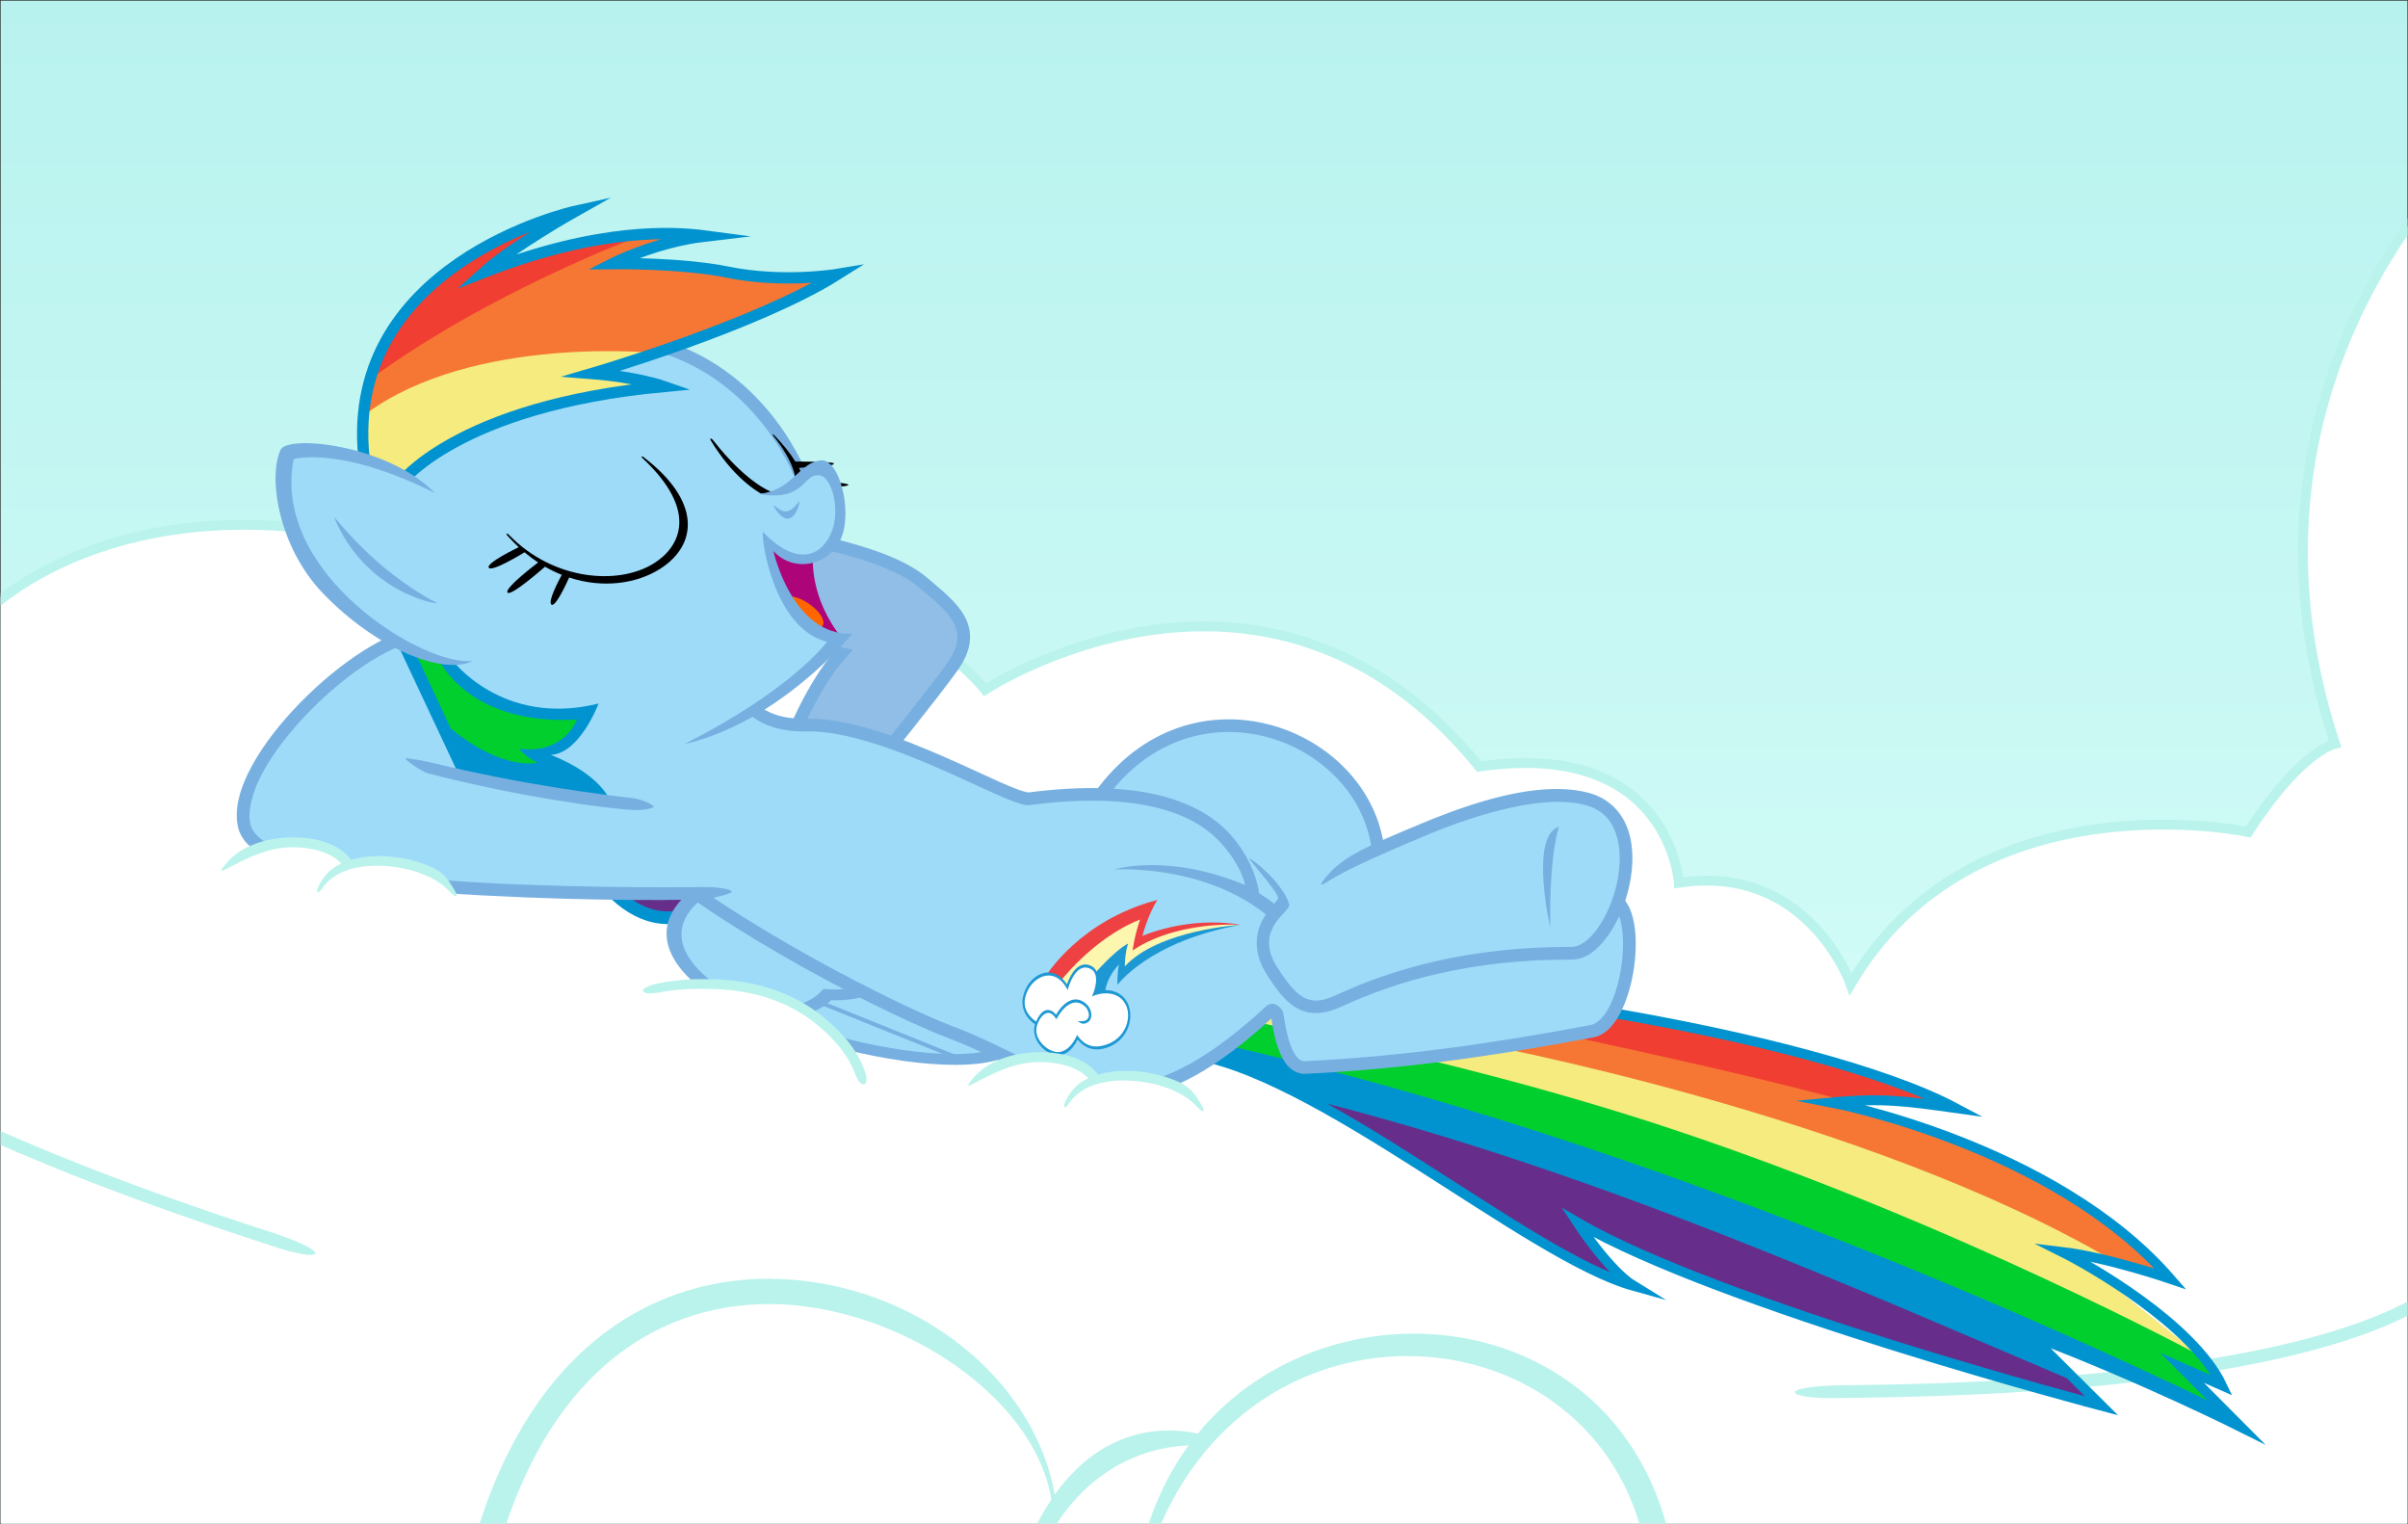 <?xml version="1.0" encoding="UTF-8" standalone="no"?>
<!-- Created with Inkscape (http://www.inkscape.org/) -->
<svg id="svg2" xmlns:inkscape="http://www.inkscape.org/namespaces/inkscape" xmlns:rdf="http://www.w3.org/1999/02/22-rdf-syntax-ns#" xmlns="http://www.w3.org/2000/svg" sodipodi:docname="rd_card1.svg" xmlns:sodipodi="http://sodipodi.sourceforge.net/DTD/sodipodi-0.dtd" height="1080.6" width="1707.4" version="1.1" xmlns:cc="http://creativecommons.org/ns#" xmlns:xlink="http://www.w3.org/1999/xlink" inkscape:version="0.4 r12068" xmlns:dc="http://purl.org/dc/elements/1.1/">
 <rect width="100%" height="100%" fill="#333333" stroke="none"/>
 <defs id="defs6">
  <linearGradient id="linearGradient7445" inkscape:collect="always">
   <stop id="stop7447" stop-color="#d0fbf6" offset="0"/>
   <stop id="stop7449" stop-color="#b8f2ef" offset="1"/>
  </linearGradient>
  <linearGradient id="linearGradient7451" y2="-138.18" xlink:href="#linearGradient7445" gradientUnits="userSpaceOnUse" x2="861.53" y1="548.67" x1="861.53" inkscape:collect="always"/>
  <clipPath id="clipPath7494" clipPathUnits="userSpaceOnUse" inkscape:inverse="false">
   <rect id="rect7496" inkscape:export-ydpi="158.22" height="1079.7" width="1706.5" inkscape:export-xdpi="158.22" y="-139.69" x="-167.39" fill="url(#linearGradient7451)"/>
  </clipPath>
 </defs>
 <sodipodi:namedview id="namedview4" fit-margin-left="0" inkscape:zoom="0.30472961" borderopacity="1" inkscape:current-layer="layer5" inkscape:cx="994.41105" inkscape:cy="525.73763" inkscape:window-maximized="1" showgrid="false" fit-margin-right="0" bordercolor="#666666" inkscape:window-x="-8" guidetolerance="10" objecttolerance="10" inkscape:window-y="-8" fit-margin-bottom="0" inkscape:window-width="1440" inkscape:pageopacity="0" inkscape:pageshadow="2" pagecolor="#ffffff" gridtolerance="10" inkscape:window-height="838" fit-margin-top="0"/>
 <g id="layer5" inkscape:label="cloudvector" transform="translate(167.86 140.16)" inkscape:groupmode="layer" sodipodi:insensitive="true">
  <rect id="rect7425" inkscape:export-ydpi="158.22" height="1079.7" width="1706.5" inkscape:export-xdpi="158.22" y="-139.69" x="-167.39" fill="url(#linearGradient7451)"/>
  <g id="g7487" clip-path="url(#clipPath7494)">
   <path id="path7461" d="m-7.541 429.18 0.58 663.07 1725.2-8.121-6.381-929.63s-131.68 151.76-55.108 372.79c0 0-41.877 18.842-62.761 62.35 0 0-197.71-44.432-281.83 108.14 0 0-31.312-87.942-121.81-72.859 0 0-2.123-98.523-141.93-82.86 0 0-129-176.97-350.02-54.57 0 0-118.44-147.27-417.77-102.02 0.18 0.02-171.54-49.78-288.04 43.74z" sodipodi:nodetypes="cccccccccccc" transform="translate(-167.86 -140.16)" inkscape:connector-curvature="0" fill="#fff"/>
   <path id="path7433" d="m-12.762 436.72s91.378-100.27 292.38-51.05c313.39-36.098 418.84 103.26 418.84 103.26s199.43-130.88 350.39 54.53c135.37-19.69 141.55 82.376 141.55 82.376 91.885-13.947 121.82 71.934 121.82 71.934 87.783-149.31 281.93-107.9 281.93-107.9 36.918-57.428 61.492-62.652 61.492-62.652-88.603-268.27 110.22-433.92 110.22-433.92" sodipodi:nodetypes="ccccccccc" transform="translate(-167.86 -140.16)" inkscape:connector-curvature="0" stroke="#baf3ec" stroke-linecap="round" stroke-width="7" fill="none"/>
   <path id="path7465" style="block-progression:tb;text-indent:0;color:#000000;text-transform:none" d="m1570.7 757.68s-0.218 0.648-1.781 2.656c-1.563 2.008-4.331 5.032-8.938 8.781-9.214 7.499-25.841 17.847-55.094 28.375-58.506 21.056-167.41 42.799-367.41 44.438-46.763 0.82-40.138 10.231 0.062 9 200.62-1.643 310.38-23.378 370.38-44.969 29.996-10.795 47.566-21.586 57.75-29.875 5.092-4.144 8.336-7.639 10.344-10.219 2-2.58 2.9-4.56 2.9-4.56z" sodipodi:nodetypes="csssccssccc" fill-rule="evenodd" inkscape:connector-curvature="0" fill="#baf3ec"/>
   <path id="path7471" style="block-progression:tb;text-indent:0;color:#000000;text-transform:none" d="m546.66 906.53c-2.892-0.019-5.788 0.023-8.688 0.125-34.791 1.226-69.807 11.256-101.41 32.688-42.132 28.576-77.81 77.167-99.438 150.34-0.745 2.278-0.52 4.846 0.594 6.969 1.113 2.123 3.108 3.786 5.406 4.469 2.298 0.683 4.846 0.389 6.938-0.781 2.092-1.17 3.692-3.216 4.312-5.531 20.721-70.11 54.068-114.64 92.281-140.56 38.213-25.918 81.67-33.474 123.62-28.125 83.015 10.583 164.64 70.413 175.19 137-7.319 10.911-14.218 24.134-20.344 40.156l12.188-1.156c31.296-68.664 85.525-76.79 105.47-77.344-14.822 20.267-26.288 44.379-33.062 72.281l6.594 0.812c67.273-191.97 316.64-171.46 350.28-0.812 0 0 11.491 6.555 18.875 0.812-33.088-173.02-241.67-196.61-336.19-81.469-17.964-4.094-64.613-8.409-101.38 43.188-13.46-76.05-86.39-139.88-175.37-151.22-8.56-1.09-17.2-1.69-25.87-1.75z" fill-rule="evenodd" inkscape:connector-curvature="0" transform="translate(-167.86 -140.16)" fill="#baf3ec"/>
   <path id="path7482" style="block-progression:tb;text-indent:0;color:#000000;text-transform:none" d="m-362.2 524.07s0.014 0.683 0.906 3.067c0.892 2.384 2.629 6.096 5.904 11.051 6.551 9.91 19.325 24.755 44.094 43.546 49.537 37.581 146.97 90.883 337.33 152.23 44.38 14.761 35.245 21.76-2.749 8.57-190.96-61.54-289.21-115.09-340-153.62-25.398-19.268-38.939-34.817-46.18-45.771-3.621-5.477-5.671-9.782-6.816-12.843-1.15-3.07-1.44-5.24-1.44-5.24z" sodipodi:nodetypes="csssccssccc" fill-rule="evenodd" inkscape:connector-curvature="0" fill="#baf3ec"/>
  </g>
 </g>
 <g id="layer3" inkscape:label="RainbowBody" transform="translate(81.43 62.439)" inkscape:groupmode="layer" sodipodi:insensitive="true">
  <path id="path8208" d="m351.08 567.7c42.292 44.33 79.999 3.057 79.999 3.057" fill-rule="evenodd" sodipodi:nodetypes="cc" inkscape:connector-curvature="0" stroke="#0193cf" stroke-width="9" fill="#662e8a"/>
  <g id="g7536" transform="matrix(-.944 -1.258 -1.671 .596 1519.8 920.68)" stroke="#77b0e0" stroke-linecap="round">
   <path id="path7669" d="m363.32 322.88c16.574-1.685 68.823 12.079 96.071 34.552 17.135 13.203 13.765 70.508-30.619 62.081-44.64-8.58-111.31-90.41-65.45-96.63z" fill-rule="evenodd" sodipodi:nodetypes="cccc" inkscape:connector-curvature="0" stroke-width="5.513" fill="#9edbf9"/>
   <path id="path7671" d="m434.39 341.99s-16.855-7.023-16.855 9.27c-24.429-0.31-22.479 19.121-16.293 29.215-10.113 19.664 12.36 33.428 12.36 33.428" sodipodi:nodetypes="cccc" inkscape:connector-curvature="0" stroke-width="5.513" fill="none"/>
   <path id="path7673" d="m361.64 324.29 55.901 22.473" fill-rule="evenodd" inkscape:connector-curvature="0" stroke-width="2" fill="#f6c866"/>
   <path id="path7675" d="m398.72 359.4-49.16-26.68" fill-rule="evenodd" inkscape:connector-curvature="0" stroke-width="2" fill="#f6c866"/>
   <path id="path7677" d="m399.84 385.53-48.31-33.43" fill-rule="evenodd" inkscape:connector-curvature="0" stroke-width="2" fill="#f6c866"/>
  </g>
  <g id="g8265">
   <path id="path8226" d="m1218.1 719.8 82.292 0.764s-143.43-61.215-345.92-79.951l2.12 37.84z" fill-rule="evenodd" sodipodi:nodetypes="ccccc" inkscape:connector-curvature="0" fill="#f13e32"/>
   <path id="path8222" d="m1454.2 840.94-59.09-15.133-520.28-163.58 12.971-20.177s239.96 48.281 340.85 76.384l18.375 8.647c170.8 56.22 207.2 113.86 207.2 113.86z" fill-rule="evenodd" sodipodi:nodetypes="ccccccc" inkscape:connector-curvature="0" fill="#f67634"/>
   <path id="path8220" d="m1416.7 831.22-30.265-6.125 98.723 78.906-285.72-121.06-432-127.91 1.441-24.501 194.56 46.119c0.05 0 276.8 50.8 453.3 154.57z" fill-rule="evenodd" sodipodi:nodetypes="cccccccc" inkscape:connector-curvature="0" fill="#f5eb7e"/>
   <path id="path8218" d="m1479.8 899.31 13.331 19.456-24.501-12.25 28.464 34.949c-197.1-104.85-736.35-267.78-736.35-267.78l5.095-19.363s170.16 27.854 337.83 83.565c202.9 67.43 376.1 161.41 376.1 161.41z" fill-rule="evenodd" sodipodi:nodetypes="ccccccsc" inkscape:connector-curvature="0" fill="#01cf2d"/>
   <path id="path8216" d="m1494.5 935.52c-131.8-63.77-434.6-199.17-732.48-262.6l-2.803 7.643 95.54 38.98 534.24 199.24-26.5-33.63 145.2 63.69z" fill-rule="evenodd" sodipodi:nodetypes="cccccccc" inkscape:connector-curvature="0" fill="#0193cf"/>
   <path id="path8212" d="m852.12 718.08c199.61 50.803 379.45 131.91 536.9 198.66l16.815 16.815-234.39-70.317-130.44-56.05 25.987 39.235c-43.2-16.57-214.88-128.34-214.88-128.34z" sodipodi:nodetypes="ccccccc" inkscape:connector-curvature="0" fill="#662e8a"/>
   <path id="path8210" d="m759.22 684.39c90.796 10.449 242.42 143.94 317.72 164.84-17.655-10.809-39.994-45.038-39.994-45.038 101.61 59.09 371.72 130.01 371.72 130.01l-50.326-50.02c76.686 28.789 149.13 65.029 149.13 65.029l-41.759-41.97 28.286 12.469c-20.637-43.311-93.501-84.71-113.32-94.618 31.887 3.783 76.778 19.073 76.778 19.073-82.419-94.862-240.36-125-240.36-125 36.48-3.424 53.841-0.807 88.039 3.953-99.1-52.74-387.05-99.08-534.05-91.87z" sodipodi:nodetypes="cccccccccccccc" inkscape:connector-curvature="0" stroke="#0193cf" stroke-miterlimit="9" stroke-width="7" fill="none"/>
  </g>
  <path id="path8109" d="m541.02 477.89s39.131-48.444 52.672-67.37c20.12-28.12-0.58-42.89-20.92-60.16-29.86-25.35-110.11-35.11-110.11-35.11l-9.499 68.169s28.868 10.719 61.655 17.565c-20.9 23.42-35.96 62.62-35.96 62.62z" sodipodi:nodetypes="cssccccc" inkscape:connector-curvature="0" stroke="#77b0e0" stroke-width="9" fill="#91bee7"/>
  <path id="path8059" d="m896.54 537.5-47.772 80.595s125.19-30.64 207.86-43.584c28.544-4.469 19.097 88.745-9.291 94.116-70.56 13.35-136.37 22.557-203.33 25.72-13.918 0.657-18.081-25.538-19.814-37.011-0.281-1.862-3.164-4.64-4.544-3.358-37.874 35.182-72.936 56.443-102.92 56.379-52.76-0.11-78.57-23.89-124.42-41.13-37.77-14.19-158.28-73.96-224.92-132.71-49.03-43.23-76.55-94.15-76.55-94.15l154.78-11.455s7.544 21.488 44.981 20.674c55.919-1.215 144.76 48.786 157.85 52.245l54.447-5.303c31.84-59.37 165.36-75.68 193.64 38.96z" sodipodi:nodetypes="ccssssssssccsscc" inkscape:connector-curvature="0" fill="#9edbf9"/>
  <path id="path8061" style="block-progression:tb;text-indent:0;color:#000000;text-transform:none" d="m448.72 426.16-3.438 0.281l-154.78 11.44-6.938 0.531 3.312 6.094s27.813 51.573 77.531 95.406c67.52 59.529 187.61 118.98 226.31 133.53 22.551 8.477 40.347 18.659 59.438 26.906 19.09 8.247 39.508 14.442 66.562 14.5 31.36 0.067 66.106-21.135 103.31-55.188 0.894 5.846 2.282 14.437 5.281 22.344 1.622 4.276 3.687 8.318 6.688 11.531 3.001 3.213 7.322 5.544 12.219 5.312 67.227-3.176 133.28-12.407 203.97-25.781 9.388-1.776 15.925-10.064 20.656-20.125 4.731-10.061 7.753-22.444 8.969-34.594 1.215-12.149 0.694-23.979-2.312-33.156-1.503-4.588-3.653-8.605-6.938-11.5s-7.895-4.366-12.625-3.625c-79.798 12.494-195.77 40.632-204.97 42.875-11.325-19.674-23.483-32.088-39.75-42.254-0.16-4.682-4.857-26.049-22.781-44.153-20.35-20.56-60.91-37.48-140.56-27.16 0.138-0.018-2.685-0.33-6.281-1.594-3.596-1.264-8.298-3.221-13.781-5.656-10.966-4.87-25.081-11.592-40.562-18.344-30.964-13.504-67.259-27.328-96.75-26.688-17.852 0.388-27.895-4.463-33.625-9.062-5.73-4.61-7-8.63-7-8.63zm-5.656 9.469c1.411 2.503 3.693 5.83 8.188 9.438 7.402 5.941 19.852 11.457 39.438 11.031 26.428-0.574 62.343 12.581 92.969 25.938 15.313 6.678 29.348 13.36 40.5 18.312 5.576 2.476 10.437 4.52 14.469 5.938s6.912 2.452 10.406 2c78.033-10.103 115.13 6.518 133.03 24.594 11.368 11.481 17.994 24.728 19.313 32.09-55.255-22.961-92.823-11-92.823-11s97.059-6.44 136.26 66.253l1.656 3.062 3.375-0.812s125.18-30.616 207.47-43.5c2.406-0.377 3.761 0.101 5.312 1.469s3.131 3.925 4.312 7.531c2.363 7.212 3.033 18.202 1.906 29.469-1.127 11.267-3.993 22.9-8.125 31.688-4.132 8.787-9.413 14.185-14.219 15.094-70.429 13.325-136.04 22.475-202.72 25.625-2.062 0.097-3.47-0.597-5.219-2.469-1.748-1.872-3.437-4.938-4.812-8.562-2.75-7.25-4.231-16.446-5.094-22.156-0.43-2.849-1.791-4.27-3.469-5.656-0.839-0.693-1.782-1.345-3.25-1.688-1.468-0.342-3.833-0.029-5.344 1.375-37.521 34.854-71.997 55.216-99.844 55.156-25.706-0.055-44.562-5.771-63.031-13.75s-36.537-18.302-59.844-27.062c-36.819-13.84-157.75-73.903-223.5-131.88-39.72-35-64.19-73.6-72.01-86.84z" sodipodi:nodetypes="cccccsssscsssssssssccscssssscccssssssscccccssssssssssssssssscc" inkscape:connector-curvature="0" fill="#77b0e0"/>
  <g id="g8070">
   <path id="path8057" d="m698.38 502.04c65.598-91.531 187.53-44.585 197.33 37.948" sodipodi:nodetypes="cc" inkscape:connector-curvature="0" stroke="#77b0e0" stroke-width="9" fill="none"/>
   <path id="path7315" d="m828.65 579.54s-26.474 17.675-8.102 46.378c14.065 21.974 24.599 31.683 47.216 21.233 39.478-18.241 92.517-34.005 165.39-33.805 30.585 0.084 62.802-94.981 11.175-109.24-62.646-17.301-186.63 56.435-186.63 56.435" sodipodi:nodetypes="cssssc" inkscape:connector-curvature="0" fill="#9edbf9"/>
   <path id="path7319" style="block-progression:tb;text-indent:0;color:#000000;text-transform:none" d="m1018.1 496.97c-29.231 1.012-62.977 12.411-92.344 24.719-39.156 16.41-55.312 23.1-67.721 38.492-4.394 5.45-3.075 5.521 2.079 2.271 11.511-7.258 30.645-16.317 69.142-32.451 38.496-16.133 84.836-29.574 113.84-21.562 11.554 3.191 17.895 10.394 21.281 20.219 3.386 9.825 3.369 22.348 0.781 34.531s-7.712 24.031-13.781 32.531c-6.07 8.5-12.937 13.14-18.25 13.125-73.533-0.201-127.31 15.748-167.28 34.219-10.585 4.891-16.91 4.819-22.812 1.656-5.902-3.162-11.799-10.408-18.719-21.219-8.431-13.172-6.426-22.481-2.688-29.406 3.739-6.926 11.735-12.628 11.176-15.143-4.33-14.947-24.844-31.432-28.288-32.86-2.251-0.934 21.76 25.265 20.215 28.465-1.567 3.246-6.104 6.201-11.009 15.288-4.905 9.087-6.941 22.969 3 38.5 7.145 11.163 13.527 19.739 22.062 24.312 8.535 4.573 18.812 4.153 30.844-1.406 38.981-18.011 91.277-33.604 163.5-33.406 9.98 0.027 18.603-7.16 25.563-16.906 6.96-9.747 12.414-22.551 15.25-35.906 2.836-13.355 3.107-27.274-1.031-39.281s-13.147-22.031-27.406-25.969c-8.4-2.31-17.6-3.14-27.4-2.8z" sodipodi:nodetypes="sssssssssssssscssssssssssss" inkscape:connector-curvature="0" fill="#77b0e0"/>
   <path id="path8054" d="m1024.1 523.59s-7.112 17.582-6.322 71.712c0 0.01-15-64.99 6.3-71.71z" fill-rule="evenodd" sodipodi:nodetypes="ccc" inkscape:connector-curvature="0" fill="#77b0e0"/>
  </g>
  <g id="g8729" inkscape:export-ydpi="246.42999" transform="matrix(1.336 1.263 .84 -1.816 -3787.8 -5544.2)" inkscape:export-xdpi="246.42999">
   <path id="path7364" d="m3806.3-756.35s2.981 22.557 22.981 45.432c0 0-0.223-8.232 2.652-10.607 6.75 14.25 34.836 31.168 34.836 31.168-27-21.625-35.604-43.528-35.604-43.528s-1.25 5.25-3.375 4.125l-13-26.75z" fill-rule="evenodd" sodipodi:nodetypes="cccccccc" inkscape:connector-curvature="0" fill="#fdf6af"/>
   <path id="path7359" d="m3803.6-754.1s3.078 23.861 28.157 49.097c-1.016-6.201 0.61-13.621 0.61-13.621s12.949 16.825 34.358 28.285c-27.176-18.001-35.472-34.8-35.472-34.8s-1.834 4.329-2.546 10.352c-14.5-17.39-19.3-38.7-19.3-38.7z" fill-rule="evenodd" sodipodi:nodetypes="cccccccc" inkscape:connector-curvature="0" fill="#ee4144"/>
   <path id="path7361" d="m3820.8-742.31s3.396 11.844 7.583 17.969c0.482-3.709 2.695-7.044 2.695-7.044 6.287 18.77 35.709 41.053 35.709 41.053-31.088-28.02-35.266-47.992-35.266-47.992s-2.067 2.951-2.934 5.941c-3-8.688 0.434-12.628 0.434-12.628l-5.7-4.13z" fill-rule="evenodd" sodipodi:nodetypes="ccccccccc" inkscape:connector-curvature="0" fill="#1e98d3"/>
   <path id="path7357" d="m3808.3-769.45c-8.929-0.878-9.906 3.351-9.263 7.763 0.848 5.81 5.997 12.162 14.345 9.822-2.745 10.826 10.216 17.23 11.131 5.235 10.442 10.555 17.722 5.59 17.744-1.542 0.02-6.185-6.353-15.248-16.626-14.976 0.2-12.19-16-14.23-17.3-6.3z" fill-rule="evenodd" sodipodi:nodetypes="csccscc" inkscape:connector-curvature="0" fill="#fff"/>
   <path id="path7349" style="block-progression:tb;text-indent:0;color:#000000;text-transform:none" d="m3816.1-774.64c-1.184-0.129-2.389-0.093-3.531 0.125-2.285 0.436-4.308 1.75-4.781 4.219-0.01 0.037 0.01 0.087 0 0.125-0.221-0.045-1.817-0.355-3.75-0.062-2.07 0.313-4.481 1.417-5.344 4.312-1.085 3.64 0.177 8.044 2.906 11.188 2.59 2.983 6.595 4.727 11.188 3.562-0.114 0.761-0.286 2.344 0.062 4.438 0.449 2.7 1.921 5.779 5.719 6.812 1.454 0.396 2.65 0.158 3.562-0.438 0.912-0.596 1.522-1.505 1.938-2.438 0.489-1.096 0.7-2.087 0.812-2.844 0.856 0.974 3.151 3.463 6.938 4.844 2.507 0.914 4.75 0.885 6.562 0.125 1.812-0.76 3.161-2.262 3.844-4.156 1.366-3.789 0.183-9.147-4.625-14.031-1.509-1.533-5.523-5.361-11.469-4.531-0.011-1.305-0.34-7.976-6.688-10.438-1-0.38-2.2-0.68-3.3-0.81zm-0.094 1c1.1 0.119 2.157 0.399 3.062 0.75 6.373 2.471 6.094 9.969 6.094 9.969l-0.031 0.625 0.625-0.125c5.791-1.103 9.578 2.678 11.125 4.25 4.609 4.682 5.605 9.675 4.406 13-0.599 1.663-1.733 2.913-3.281 3.562-1.548 0.649-3.523 0.721-5.844-0.125-4.253-1.551-7.25-5.281-7.25-5.281l-0.844-1-0.062 1.281s-0.109 1.885-0.844 3.531c-0.367 0.823-0.879 1.554-1.562 2-0.683 0.446-1.546 0.649-2.781 0.312-3.385-0.921-4.586-3.511-5-6-0.414-2.489 0.031-4.781 0.031-4.781l0.188-0.844-0.812 0.281c-4.527 1.453-8.353-0.25-10.875-3.156-2.522-2.906-3.647-7.03-2.688-10.25 0.741-2.487 2.672-3.312 4.531-3.594 1.86-0.282 3.531 0.062 3.531 0.062 0.01 0 0.021 0 0.031 0-0.084 1.49 0.096 3.147 0.906 4.562 0.945 1.65 2.737 2.766 5.281 2.406 0.054 0.634 0.25 2.7 1.344 5.094 1.276 2.793 3.817 5.654 8.344 5.594 1.418-0.019 2.982-0.734 3.552-2.031 0.285-0.649 0.318-1.62-0.133-2.364-1.021-1.686-2.031-2.305-3.984-2.438 1.244 0.86 3.627 2.052 3.261 4.04-0.159 0.865-1.656 1.779-2.728 1.793-4.109 0.055-6.223-2.441-7.406-5.031-1.183-2.591-1.312-5.219-1.312-5.219l-0.031-0.562-0.594 0.125c-2.508 0.555-3.898-0.418-4.75-1.906-0.852-1.488-1.025-3.568-0.75-5 0.389-2.027 1.954-3.047 4-3.438 0.8-0.2 2-0.22 3.1-0.1z" sodipodi:nodetypes="ssccssscsssscsssscsscscccsssscccsssscccsssccscsssscscscccssscc" inkscape:connector-curvature="0" fill="#1e98d3"/>
  </g>
  <path id="path8117" d="m420.88 569.23s-316.32 11.893-329.17-46.369c-10.073-45.73 83.57-134.01 125.87-135.54" fill-rule="evenodd" sodipodi:nodetypes="csc" inkscape:connector-curvature="0" fill="#9edbf9"/>
  <path id="path8119" style="block-progression:tb;text-indent:0;color:#000000;text-transform:none" d="m217.41 382.81c-12.076 0.436-26.226 6.66-41.156 16.094-14.931 9.434-30.521 22.247-44.469 36.469s-26.261 29.819-34.562 45.062c-8.301 15.243-12.807 30.245-9.906 43.406 2.027 9.195 9.658 16.156 20.125 21.719 10.467 5.563 24.196 9.909 40.156 13.5 31.921 7.181 72.805 11.151 113.28 13.312 80.953 4.324 152.89 3.509 160.19 2.299 5.385-0.893 16.388-3.722 16.366-4.805-0.043-2.166-11.643-3.374-16.774-3.463-4.284-0.075-78.892 1.295-159.31-3-40.21-2.148-80.78-6.119-111.78-13.094-15.501-3.487-28.616-7.75-37.906-12.688-9.29-4.938-14.347-10.348-15.531-15.719-2.14-9.707 1.256-22.937 9-37.156s19.604-29.339 33.094-43.094 28.636-26.148 42.844-35.125c14.2-8.98 27.61-14.39 36.68-14.72z" sodipodi:nodetypes="cssssssssssssssssscc" inkscape:connector-curvature="0" fill="#77b0e0"/>
 </g>
 <g id="layer4" inkscape:label="RainbowHead" transform="translate(81.43 62.439)" inkscape:groupmode="layer" sodipodi:insensitive="true">
  <path id="path8166" d="m495.02 332.55s-2.803 28.789 20.891 57.833c-44.33-1.53-52.73-67.77-52.73-67.77s17.07 15.03 31.84 9.94z" fill-rule="evenodd" sodipodi:nodetypes="cccc" inkscape:connector-curvature="0" fill="#ad047a"/>
  <path id="path8168" sodipodi:rx="7.6431742" sodipodi:ry="17.069756" sodipodi:type="arc" d="m592.09 329.49a7.643 17.07 0 1 1 -15.286 0 7.643 17.07 0 1 1 15.29 0z" fill-rule="evenodd" transform="matrix(.559 -.829 .829 .559 -112.19 672.11)" sodipodi:cy="329.49106" sodipodi:cx="584.44806" fill="#f60"/>
  <path id="path8136" d="m190.57 267.58 188.53-86.623s77.042 14.323 106.59 95.391c6.846-9.008 15.853-7.927 15.853-7.927 21.618 7.206 17.655 95.841-39.273 54.766 0 0 12.971 61.612 50.082 67.737 0 0-21.978 40.354-102.69 72.061l-62.33 40.71-117.78-99.31c-128.27-38.91-107.77-144.45-107.77-144.45 27.26-7.14 68.79 7.64 68.79 7.64z" fill-rule="evenodd" sodipodi:nodetypes="ccccccccccc" inkscape:connector-curvature="0" fill="#9edbf9"/>
  <g id="g8129">
   <path id="path8125" d="m351.3 505.5-108.1-20.17-44.31-94.4s26.016 18.037 39.888 14.074c0 0 35.595 48.439 104.23 31.324 0 0-13.331 35.49-33.868 36.391 36.03 14.23 42.16 32.78 42.16 32.78z" sodipodi:nodetypes="ccccccc" inkscape:connector-curvature="0" fill="#0193cf"/>
   <path id="path8127" d="m213.24 400.57 24.968 53.502c37.452 30.573 61.4 24.203 61.4 24.203-8.917-4.331-12.993-9.936-12.993-9.936 32.101 4.331 41.018-20.637 41.018-20.637-76.43 4.34-97.33-41.52-97.33-41.52z" fill-rule="evenodd" sodipodi:nodetypes="ccccccc" inkscape:connector-curvature="0" fill="#01cf2d"/>
  </g>
  <path id="path8153" d="m487.12 276.75s-25.222-71.082-99.616-93.756" sodipodi:nodetypes="cc" inkscape:connector-curvature="0" stroke="#77b0e0" stroke-width="9" fill="none"/>
  <path id="path8206" d="m183.44 194.72-6.624 46.369 193.63-47.897c19.096-6.125 135.03-58.598 135.03-58.598-33.868 7.566-101.74-13.161-149.3-11.72l51.974-19.363-51.974 1.529c-91.16 27.38-172.74 89.68-172.74 89.68z" fill-rule="evenodd" sodipodi:nodetypes="cccccccc" inkscape:connector-curvature="0" fill="#f67634"/>
  <path id="path8156" d="m466.53 245.53c-0.299 0.024-0.102 0.614 0.25 1 15.678 19.104 19.514 36.131 12.75 40.688-8.074 5.439-30.514-5.818-55.469-37.719-0.608-0.901-2.635-1.881-1.531 0.281 28.826 47.576 67.227 53.397 66.469 32.281 6.042 0.304 31.066 1.43 31.094-0.844 0.017-1.352-22.559-2.915-31.75-3.5-0.615-2.542-1.67-5.383-3.25-8.469 4.523-0.149 25.53-0.95 24.75-3.094-0.514-1.413-22.405-1.367-27.281-1.344-3.417-5.505-8.279-11.73-14.875-18.562-0.62-0.55-0.98-0.73-1.16-0.72z" inkscape:connector-curvature="0"/>
  <path id="path8138" d="m155.41 304.27c22.42 53.502 72.483 61.655 73.12 60.891-45.6-23.95-71.59-60.64-73.12-60.89z" fill-rule="evenodd" sodipodi:nodetypes="ccc" inkscape:connector-curvature="0" fill="#77b0e0"/>
  <path id="path8140" d="m373.94 261.09c-0.396 0.028-0.649 0.48-0.125 0.969 41.437 38.597 26.061 63.852 8.375 74.906-25.455 15.91-71.62 11.861-102.59-20.094-1.512-1.559-2.783-1.317-1.031 0.656 2.545 2.866 5.158 5.502 7.812 7.969-2.241 1.078-23.078 11.217-21.281 14.5 1.88 3.436 23.356-9.621 25.406-10.875 3.158 2.651 6.37 5.048 9.625 7.188-4.015 3.063-23.491 18.127-21.781 21.25 1.883 3.441 24.561-16.378 26.656-18.219 3.927 2.261 7.928 4.16 11.906 5.75-1.991 3.645-10.026 18.756-7.406 21.062 2.789 2.456 11.013-15.548 12.625-19.156 24.168 7.948 48.145 4.29 64.594-6.219 26.568-16.975 29.348-48.022-12.375-79.562-0.15-0.1-0.28-0.13-0.41-0.12z" fill-rule="evenodd" inkscape:connector-curvature="0"/>
  <path id="path8163" d="m456.37 287.71c26.122 1.621 33.728-17.218 45.167-19.29l11.169 18.736-46.119 17.655s-4.45-1.78-10.22-17.1z" fill-rule="evenodd" sodipodi:nodetypes="ccccc" inkscape:connector-curvature="0" fill="#9edbf9"/>
  <path id="path8149" d="m403.54 465.15c68.277-15.493 119.44-78.366 119.44-78.366-42.696 1.982-56.027-58.549-56.027-58.549 14.357 15.729 40.23 10.636 48.28-9.728 7.808-19.754-1.821-55.414-14.231-54.586-15.854 1.058-20.754 21.988-44.894 23.789 33.688 5.945 31.329-14.574 43.511-13.174 8.353 0.96 14.686 22.673 9.129 38.683-6.067 17.48-23.877 27.885-49.264 1.369-1.274 6.369 8.191 68.773 45.482 77.961 0 0.01-24.5 33.88-101.42 72.61z" fill-rule="evenodd" sodipodi:nodetypes="cccsscssccc" inkscape:connector-curvature="0" fill="#77b0e0"/>
  <path id="path8151" d="m466.95 296.17c1.802-1.261 8.287 11.53 18.195-3.243 1.45-0.01-5.22 25.4-18.19 3.24z" fill-rule="evenodd" sodipodi:nodetypes="ccc" inkscape:connector-curvature="0" fill="#77b0e0"/>
  <path id="path8111" style="block-progression:tb;text-indent:0;color:#000000;text-transform:none" d="m225.2 478.35c-4.085-0.999-18.647-3.815-19.152-3.036-0.492 0.761 11.13 9.29 16.153 10.583 64.788 16.681 125.4 24.805 144.77 25.882 7.824 0.435 13.145-0.875 15.307-2.136-2.792-3.333-11.026-5.755-14.514-6.171-24.15-2.88-78.51-9.46-142.57-25.12z" sodipodi:nodetypes="sssscss" fill-rule="evenodd" inkscape:connector-curvature="0" fill="#77b0e0"/>
  <path id="path8202" d="m386.97 188.08s-132.23-14.412-210.06 43.597v36.751l25.221 13.331c56.57-65.58 188.44-68.46 185.92-69.9-2.53-1.45-44.32-11.17-44.32-11.17z" sodipodi:nodetypes="ccccscc" inkscape:connector-curvature="0" fill="#f5eb7e"/>
  <path id="path8204" d="m180.51 206.81c84.311-61.972 189.16-100.88 189.16-100.88s-59.81 2.162-101.25 20.898c19.817-16.214 41.435-34.949 41.435-34.949 0.01-0.005-108.8 32.06-129.34 114.93z" fill-rule="evenodd" sodipodi:nodetypes="ccccc" inkscape:connector-curvature="0" fill="#f13e32"/>
  <path id="path8200" d="m177.45 268.6c-20.56-143.83 148.79-181.19 148.79-181.19s-43.955 24.762-64.337 43.106c82.037-32.101 135.52-28.429 156.67-25.626-35.22 4.12-65.458 19.512-65.458 19.512s48.703-0.594 81.527 6.114c39.214 8.015 77.636 1.616 77.636 1.616-57.564 36.291-173.94 70.23-173.94 70.23 32.067 2.522 50.954 9.172 50.954 9.172-147.5 13.77-187.51 69.3-187.51 69.3z" sodipodi:nodetypes="cccccsccccc" inkscape:connector-curvature="0" stroke="#0193cf" stroke-miterlimit="9" stroke-width="8" fill="none"/>
  <path id="path8282" d="m169.17 261.21-3.057 16.815s42.547 28.28 42.547 26.751c0-1.529 4.841-27.261 4.841-27.261 0 0.01-22.68-15.79-44.33-16.3z" fill-rule="evenodd" sodipodi:nodetypes="ccscc" inkscape:connector-curvature="0" fill="#9edbf9"/>
  <path id="path8134" d="m254.01 406.06c-34.229 4.684-143.4-61.612-127.19-143.04 0 0 32.788-9.728 100.16 24.14-33.148-34.229-104.47-41.77-109.53-30.626-8.879 19.548-1.501 68.864 30.261 101.83 37.07 38.48 84.69 58.51 106.3 47.7z" fill-rule="evenodd" sodipodi:nodetypes="cccssc" inkscape:connector-curvature="0" fill="#77b0e0"/>
 </g>
 <g id="layer6" inkscape:label="cloud_foreground" transform="translate(167.86 140.16)" inkscape:groupmode="layer" sodipodi:insensitive="true">
  <g id="g7401" transform="translate(-2.578 7.782)">
   <path id="path7378" d="m38.062 457.03c-17.15 0.363-34.693 5.951-43.25 15.812 0 0 76.294 34.525 84.125-0.281-6.961-11.02-23.725-15.89-40.875-15.53zm62.156 13.188c-16.347 0.16-32.668 5.4-42.095 19.78 0 0 150.73 81.532 92.719-0.844-2.75-8.61-26.73-19.18-50.62-18.94z" sodipodi:nodetypes="sccssccs" inkscape:connector-curvature="0" transform="translate(2.578 -7.782)" fill="#fff"/>
   <path id="path7383" style="block-progression:tb;text-indent:0;color:#000000;text-transform:none" d="m40.562 445.75c-17.858 0.378-34.787 6.385-44.582 17.441-8.082 9.123-3.621 6.43 3.435 2.748 10.386-5.42 24.863-12.84 41.304-13.19 14.963-0.316 29.154 3.771 36 11.5-7.431 3.373-12.488 8.553-16.182 16.321-2.21 4.648-0.169 5.453 1.928 2.248 10.601-16.199 32.189-18.57 51.129-16.257 9.47 1.157 18.426 3.852 25.125 7.031 6.699 3.179 11.454 7.115 12.606 8.331 8.837 9.336 8.658 5.751 4.298-1.099-3.2-5-6.39-10.01-13.88-13.57-7.493-3.556-17.087-6.376-27.312-7.625-2.556-0.312-5.153-0.532-7.781-0.625-7.713-0.273-15.613 0.493-23 2.688-8.416-11.87-25.812-16.31-43.095-15.94z" sodipodi:nodetypes="sssscssssssssscs" inkscape:connector-curvature="0" fill="#baf3ec"/>
  </g>
  <g id="g7406" transform="translate(527.04 160.05)">
   <path id="path7408" d="m567.69 609.31c-17.15 0.363-34.693 5.951-43.25 15.812 0 0 49.287 33.655 84.094-0.281-6.96-11.02-23.69-15.89-40.84-15.53zm62.125 13.188c-16.346 0.164-32.636 5.374-42.062 19.75 35.677 49.599 92.719-0.812 92.719-0.812-2.77-8.61-26.78-19.18-50.67-18.94z" sodipodi:nodetypes="sccssccs" inkscape:connector-curvature="0" transform="translate(-527.04 -160.05)" fill="#fff"/>
   <path id="path7412" style="block-progression:tb;text-indent:0;color:#000000;text-transform:none" d="m40.562 445.75c-17.858 0.378-34.787 6.385-44.582 17.441-8.082 9.123-3.621 6.43 3.435 2.748 10.386-5.42 24.863-12.84 41.304-13.19 14.963-0.316 29.154 3.771 36 11.5-7.431 3.373-12.488 8.553-16.182 16.321-2.21 4.648-0.169 5.453 1.928 2.248 10.601-16.199 32.189-18.57 51.129-16.257 9.47 1.157 18.426 3.852 25.125 7.031 6.699 3.179 11.454 7.115 12.606 8.331 8.837 9.336 8.658 5.751 4.298-1.099-3.2-5-6.39-10.01-13.88-13.57-7.493-3.556-17.087-6.376-27.312-7.625-2.556-0.312-5.153-0.532-7.781-0.625-7.713-0.273-15.613 0.493-23 2.688-8.416-11.87-25.812-16.31-43.095-15.94z" sodipodi:nodetypes="sssscssssssssscs" inkscape:connector-curvature="0" fill="#baf3ec"/>
  </g>
  <g id="g7427" transform="translate(-58.591 27.845)">
   <path id="path7414" d="m357.69 532.66c114.86-19.279 143.16 60.71 143.16 60.71" sodipodi:nodetypes="cc" inkscape:connector-curvature="0" fill="#fff"/>
   <path id="path7417" style="block-progression:tb;text-indent:0;color:#000000;text-transform:none" d="m396.94 526.25c-12.011-0.36-25.351-0.019-39.812 2.969-14.497 2.995-13.879 9.204 1.566 6.291 14.241-2.686 26.758-2.679 38.367-2.334 34.367 1.021 57.579 12.616 73.067 25.325 20.719 17.002 25.23 30.69 27.438 36.031 4.163 10.073 9.898 7.096 6.594-2.344-2.456-7.017-7.447-20.952-29.594-39.125-16.62-13.63-41.6-25.73-77.63-26.81z" sodipodi:nodetypes="sssssssss" inkscape:connector-curvature="0" fill="#baf3ec"/>
  </g>
 </g>
</svg>
